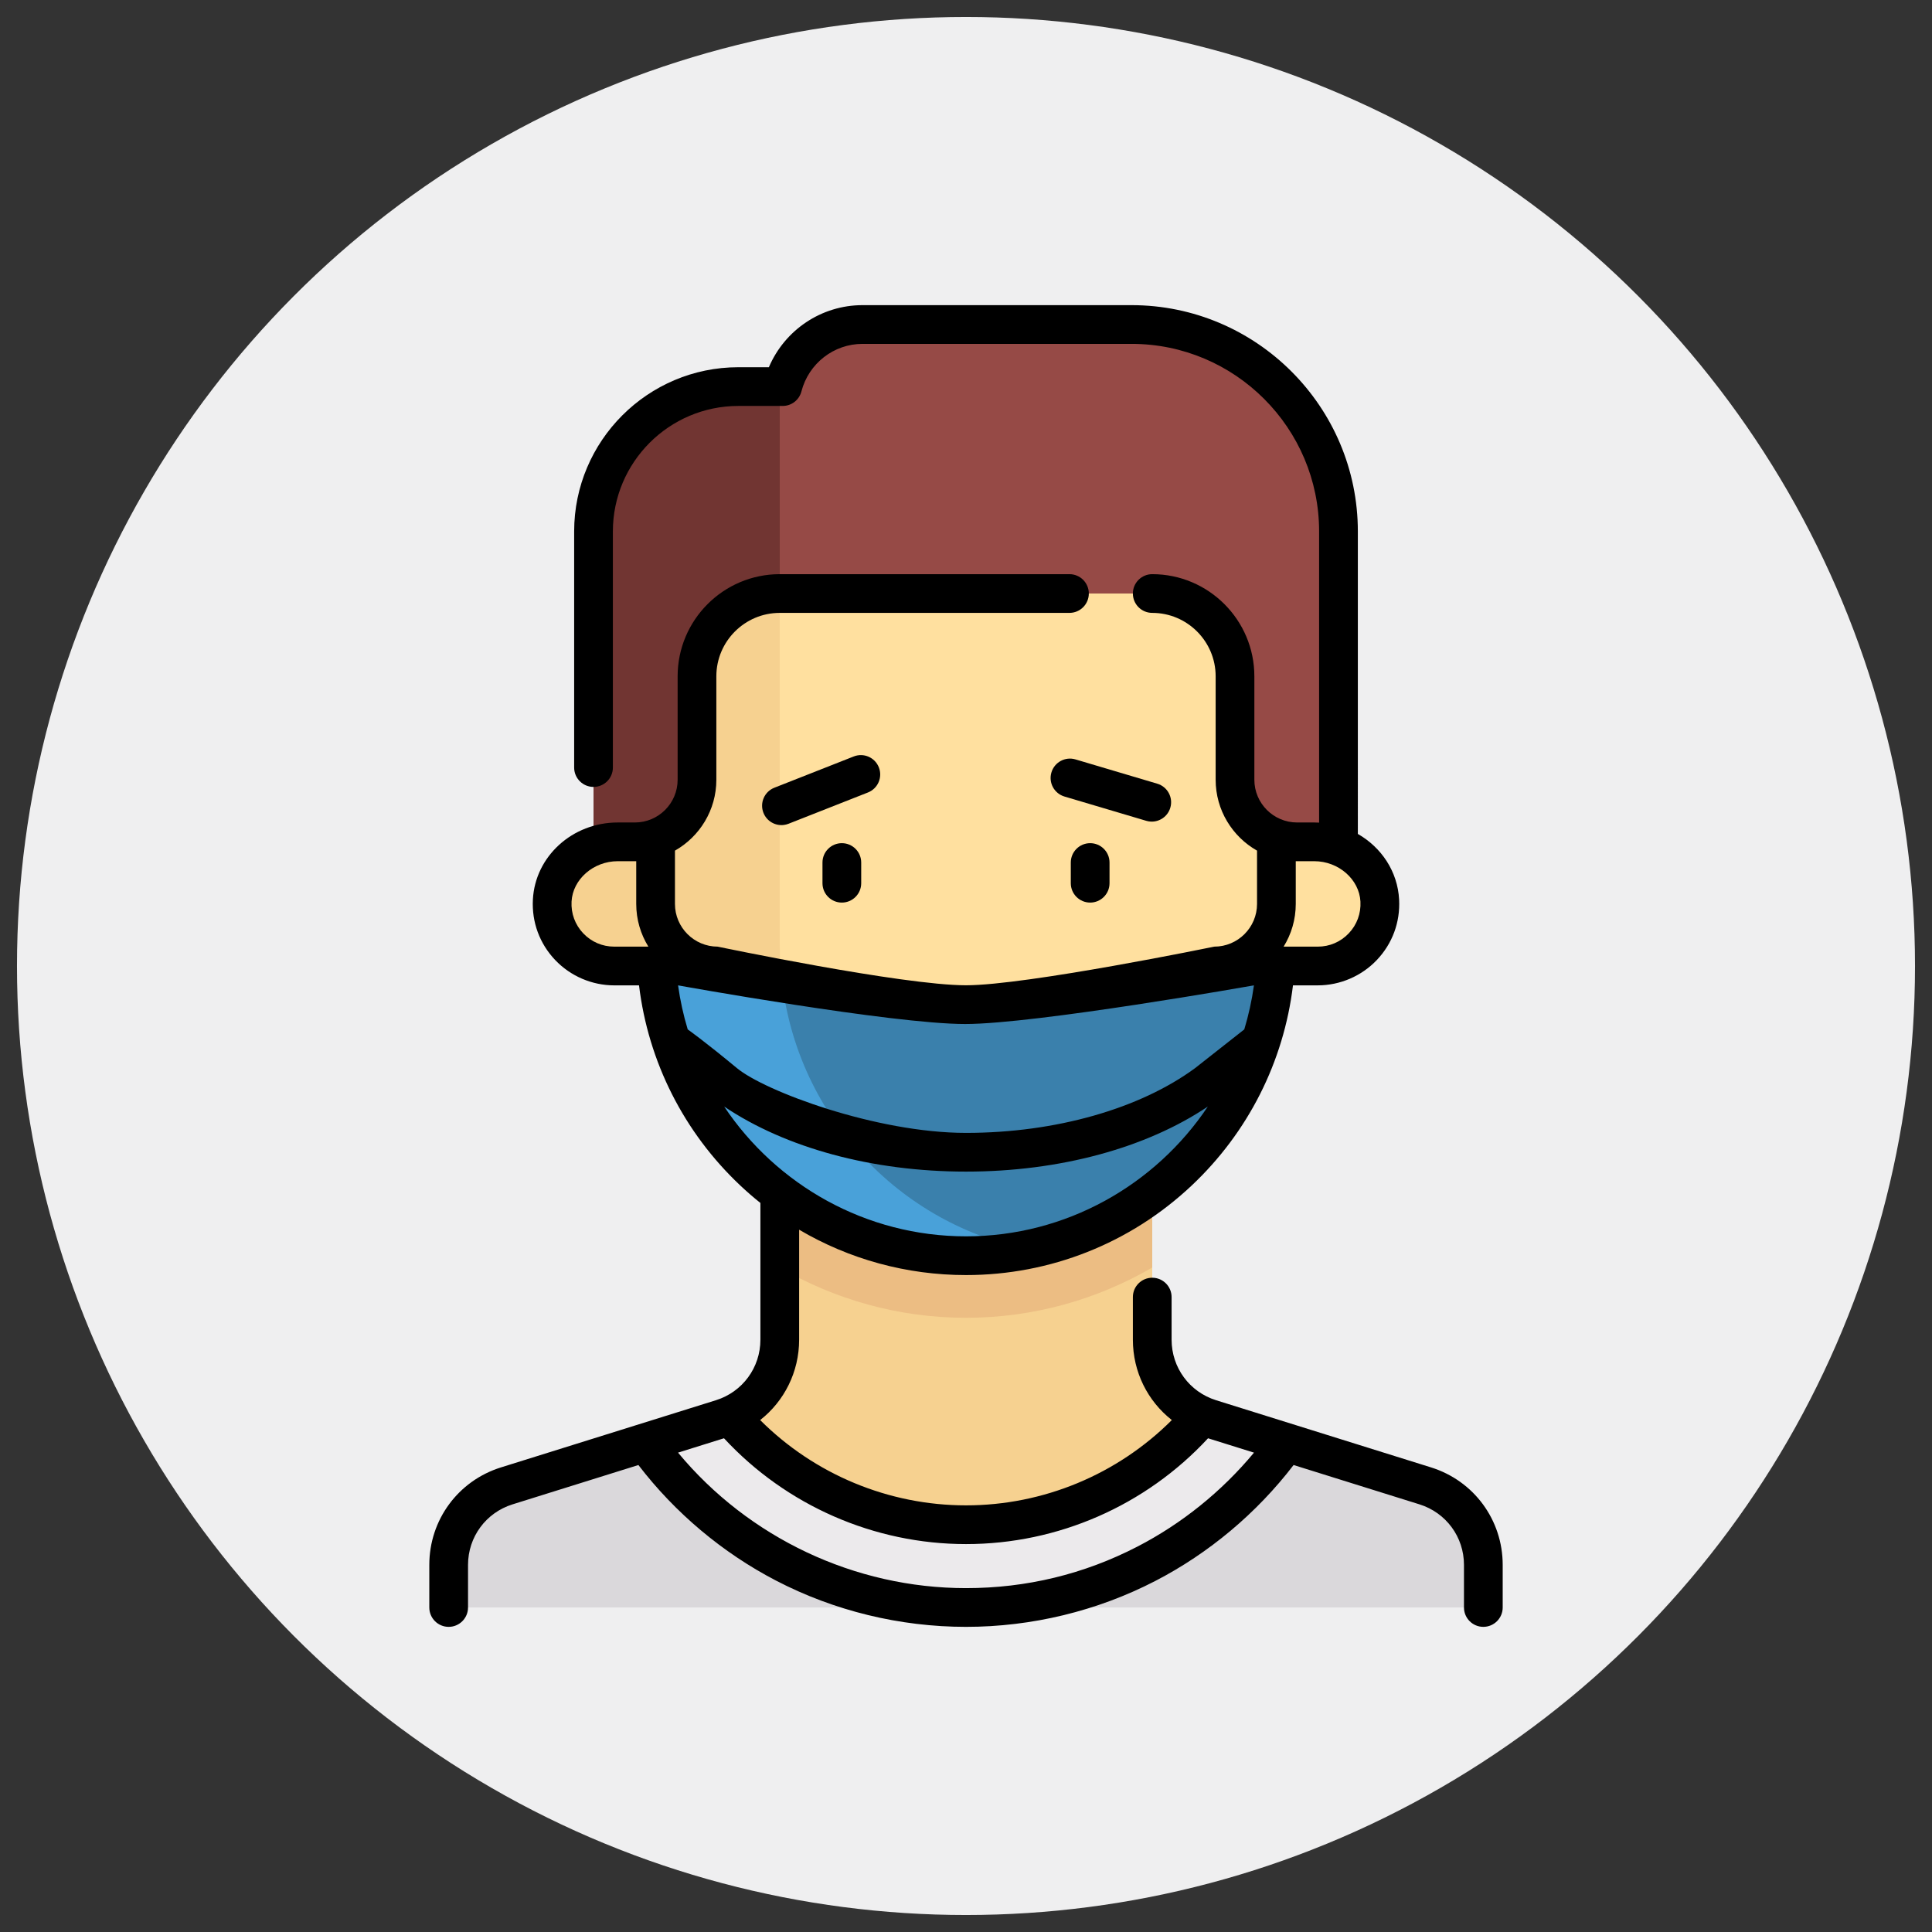 <?xml version="1.0" encoding="utf-8"?>
<!-- Generator: Adobe Illustrator 16.0.0, SVG Export Plug-In . SVG Version: 6.00 Build 0)  -->
<!DOCTYPE svg PUBLIC "-//W3C//DTD SVG 1.1//EN" "http://www.w3.org/Graphics/SVG/1.1/DTD/svg11.dtd">
<svg version="1.1" id="Layer_1" xmlns="http://www.w3.org/2000/svg" xmlns:xlink="http://www.w3.org/1999/xlink" x="0px" y="0px"
	 width="300px" height="300px" viewBox="0 0 300 300" enable-background="new 0 0 300 300" xml:space="preserve">
<rect x="0" y="0" width="300" height="300" fill="#333333" stroke="none"/>
<g>
	<circle fill="#EFEFF0" cx="150" cy="150" r="147.362"/>
</g>
<g>
	<g>
		<path fill="#F6D190" d="M221.313,230.726l-33.374-10.43c-5.365-1.676-9.019-6.646-9.019-12.268v-11.204l-57.839-14.692v25.896
			c0,5.621-3.652,10.592-9.019,12.268l-33.373,10.43c-5.367,1.677-9.02,6.646-9.02,12.268h160.662
			C230.332,237.372,226.678,232.403,221.313,230.726L221.313,230.726z"/>
		<path fill="#DAD8DB" d="M230.332,242.993c0-5.621-3.654-10.591-9.02-12.268l-33.374-10.43c-0.439-0.137-0.848-0.329-1.263-0.51
			c-8.841,10.373-21.979,16.971-36.676,16.971c-14.696,0-27.834-6.598-36.675-16.971c-0.415,0.181-0.823,0.373-1.264,0.51
			l-33.373,10.43c-5.365,1.677-9.019,6.646-9.019,12.268v6.617h160.663V242.993z"/>
		<path fill="#ECBD83" d="M121.081,196.824c8.514,4.932,18.372,7.801,28.919,7.801c10.548,0,20.404-2.869,28.92-7.801v-14.692
			h-57.839V196.824z"/>
		<path fill="#964A46" d="M175.706,50.389h-41.772c-5.982,0-10.965,4.106-12.399,9.64h-6.88c-12.423,0-22.493,10.07-22.493,22.493
			l4.792,54.625h110.885V82.522C207.839,64.775,193.452,50.389,175.706,50.389z"/>
		<path fill="#713532" d="M121.081,60.029h-6.427c-12.422,0-22.493,10.07-22.493,22.493v54.625h28.919V60.029z"/>
		<path fill="#FFE09F" d="M204.081,130.72h-2.669c-5.324,0-9.639-4.315-9.639-9.639v-16.066c0-7.099-5.755-12.854-12.854-12.854
			h-57.839c-7.099,0-12.853,5.755-12.853,12.854v16.066c0,5.324-4.317,9.639-9.64,9.639h-2.667c-5.22,0-9.898,3.909-10.172,9.123
			C85.458,145.402,89.879,150,95.375,150h6.589c1.661,25.113,22.501,44.985,48.036,44.985c25.535,0,46.375-19.872,48.037-44.985
			h6.589c5.495,0,9.917-4.599,9.626-10.158C213.979,134.629,209.3,130.72,204.081,130.72L204.081,130.72z"/>
		<path fill="#F6D190" d="M121.081,146.787V92.162c-7.099,0-12.854,5.753-12.854,12.853v16.066c0,5.324-4.316,9.64-9.639,9.64
			h-2.667c-5.221,0-9.899,3.908-10.172,9.122C85.458,145.402,89.879,150,95.375,150h6.589c1.661,25.113,22.501,44.985,48.036,44.985
			c3.294,0,6.504-0.344,9.609-0.972C137.625,189.535,121.081,170.094,121.081,146.787z"/>
		<path fill="#3A80AC" d="M101.964,150c1.661,25.113,22.5,44.985,48.036,44.985c25.505,0,46.496-19.912,48.199-44.985l-48.949,4.25
			L101.964,150z"/>
		<path fill="#ECEAEC" d="M199.676,223.964l-11.737-3.668c-0.439-0.137-0.847-0.328-1.263-0.509
			c-8.841,10.372-21.978,16.971-36.675,16.971c-14.697,0-27.835-6.599-36.675-16.971c-0.416,0.18-0.824,0.372-1.264,0.509
			l-11.736,3.668c11.071,15.505,29.171,25.646,49.675,25.646S188.604,239.469,199.676,223.964L199.676,223.964z"/>
		<path fill="#49A1D9" d="M121.223,150h-19.422c1.704,25.073,22.694,44.985,48.199,44.985c3.294,0,6.504-0.344,9.609-0.972
			C138.646,189.743,122.667,171.86,121.223,150L121.223,150z"/>
	</g>
	<g>
		<path d="M127.714,133.933v3.213c0,1.661,1.347,3.007,3.007,3.007c1.66,0,3.006-1.346,3.006-3.007v-3.213
			c0-1.661-1.346-3.006-3.006-3.006C129.061,130.927,127.714,132.273,127.714,133.933z"/>
		<path d="M166.273,133.933v3.213c0,1.661,1.347,3.007,3.007,3.007c1.659,0,3.006-1.346,3.006-3.007v-3.213
			c0-1.661-1.347-3.006-3.006-3.006C167.62,130.927,166.273,132.273,166.273,133.933z"/>
		<path d="M136.468,119.158c-0.608-1.546-2.355-2.305-3.899-1.696l-12.327,4.855c-1.545,0.608-2.304,2.354-1.695,3.898
			c0.517,1.312,1.85,2.056,3.186,1.881c0.238-0.032,0.478-0.093,0.713-0.185l12.327-4.856
			C136.318,122.448,137.076,120.703,136.468,119.158z"/>
		<path d="M178.714,127.578c1.346,0.059,2.609-0.798,3.01-2.149c0.474-1.591-0.433-3.265-2.024-3.737l-12.7-3.772
			c-1.59-0.473-3.266,0.434-3.737,2.027c-0.474,1.591,0.433,3.265,2.023,3.737l12.702,3.772
			C178.229,127.527,178.472,127.567,178.714,127.578z"/>
		<path d="M222.209,227.857l-33.374-10.429c-4.133-1.292-6.91-5.069-6.91-9.399v-6.617c0-1.66-1.345-3.006-3.005-3.006
			c-1.661,0-3.007,1.346-3.007,3.006v6.617c0,4.998,2.297,9.538,6.049,12.476c-8.451,8.45-19.94,13.247-31.962,13.247
			c-11.997,0-23.514-4.799-31.963-13.245c3.752-2.938,6.051-7.479,6.051-12.477v-17.083c7.785,4.589,16.69,7.046,25.912,7.046
			c13.076,0,25.518-4.934,35.032-13.893c8.776-8.264,14.302-19.218,15.741-31.093h3.853c3.452,0,6.796-1.437,9.173-3.942
			c2.411-2.541,3.639-5.872,3.455-9.38c-0.229-4.356-2.746-8.097-6.408-10.189V82.522c0-19.375-15.764-35.139-35.14-35.139h-41.772
			c-6.4,0-12.085,3.864-14.544,9.639h-4.736c-14.061,0-25.5,11.439-25.5,25.5v36.664c0,1.66,1.346,3.006,3.007,3.006
			s3.006-1.346,3.006-3.006V82.522c0-10.745,8.742-19.487,19.487-19.487h6.88c1.37,0,2.566-0.926,2.91-2.252
			c1.126-4.35,5.029-7.387,9.489-7.387h41.772c16.06,0,29.126,13.066,29.126,29.126v45.214c-0.249-0.013-0.5-0.022-0.752-0.022
			h-2.668c-3.658,0-6.634-2.975-6.634-6.633v-16.066c0-8.746-7.114-15.859-15.858-15.859c-1.661,0-3.007,1.345-3.007,3.005
			c0,1.661,1.346,3.007,3.007,3.007c5.429,0,9.847,4.417,9.847,9.847v16.066c0,4.713,2.592,8.829,6.426,11.004v8.275
			c0,3.658-2.976,6.633-6.634,6.633c0,0-29.169,6-38.559,6c-9.89,0-38.559-6-38.559-6c-3.657,0-6.633-2.975-6.633-6.633v-8.275
			c3.833-2.175,6.427-6.291,6.427-11.004v-16.066c0-5.43,4.417-9.847,9.847-9.847h44.984c1.66,0,3.006-1.346,3.006-3.007
			c0-1.66-1.346-3.005-3.006-3.005h-44.984c-8.745,0-15.859,7.114-15.859,15.859v16.066c0,3.658-2.977,6.633-6.634,6.633h-2.667
			c-7.036,0-12.822,5.258-13.174,11.971c-0.184,3.508,1.044,6.839,3.455,9.38c2.377,2.504,5.72,3.942,9.174,3.942h3.852
			c1.439,11.874,6.965,22.828,15.742,31.093c1.002,0.944,2.04,1.841,3.106,2.695v21.233c0,4.33-2.776,8.107-6.909,9.399
			l-33.375,10.429c-6.656,2.08-11.129,8.163-11.129,15.137v6.617c0,1.66,1.346,3.007,3.007,3.007s3.006-1.347,3.006-3.007v-6.617
			c0-4.329,2.777-8.105,6.911-9.397l19.543-6.108c5.707,7.44,13.063,13.628,21.362,17.941c9.044,4.704,19.25,7.188,29.509,7.188
			c10.205,0,20.36-2.46,29.366-7.113c8.357-4.318,15.765-10.534,21.502-18.017l19.547,6.108c4.133,1.292,6.91,5.068,6.91,9.397
			v6.617c0,1.66,1.345,3.007,3.006,3.007c1.66,0,3.007-1.347,3.007-3.007v-6.617C233.338,236.02,228.866,229.937,222.209,227.857
			L222.209,227.857z M201.205,133.722C201.21,133.721,201.21,133.722,201.205,133.722z M201.205,140.361v-6.634h2.876
			c3.771,0,6.987,2.814,7.168,6.272c0.097,1.844-0.546,3.594-1.812,4.927c-1.266,1.333-2.975,2.068-4.812,2.068h-5.306
			C200.514,145.064,201.205,142.792,201.205,140.361z M95.375,146.993c-1.838,0-3.547-0.734-4.812-2.068
			c-1.266-1.332-1.908-3.082-1.812-4.926c0.181-3.458,3.396-6.272,7.168-6.272h2.875v6.633c0,2.432,0.691,4.703,1.885,6.633H95.375
			L95.375,146.993z M105.291,153.007c0,0,33.188,6,44.584,6c10.959,0,44.834-6,44.834-6c-0.324,2.344-0.828,4.627-1.498,6.839
			l-7.643,6.014c-8.544,6.283-21.617,10.054-35.568,10.054s-31.25-6.476-35.567-10.054c-5.076-4.207-7.644-6.014-7.644-6.014
			C106.12,157.634,105.615,155.351,105.291,153.007L105.291,153.007z M112.45,171.825c9.539,6.413,22.964,10.101,37.55,10.101
			c14.587,0,28.012-3.689,37.551-10.101c-8.136,12.173-22.002,20.153-37.551,20.153C134.45,191.979,120.585,183.998,112.45,171.825
			L112.45,171.825z M176.606,240.161c-8.273,4.275-17.226,6.443-26.606,6.443c-17.279,0-33.736-7.805-44.717-21.04l7.138-2.23
			c9.676,10.448,23.327,16.431,37.58,16.431c14.28,0,27.901-5.973,37.583-16.43l7.136,2.23
			C189.732,231.576,183.525,236.587,176.606,240.161L176.606,240.161z"/>
	</g>
</g>
</svg>
